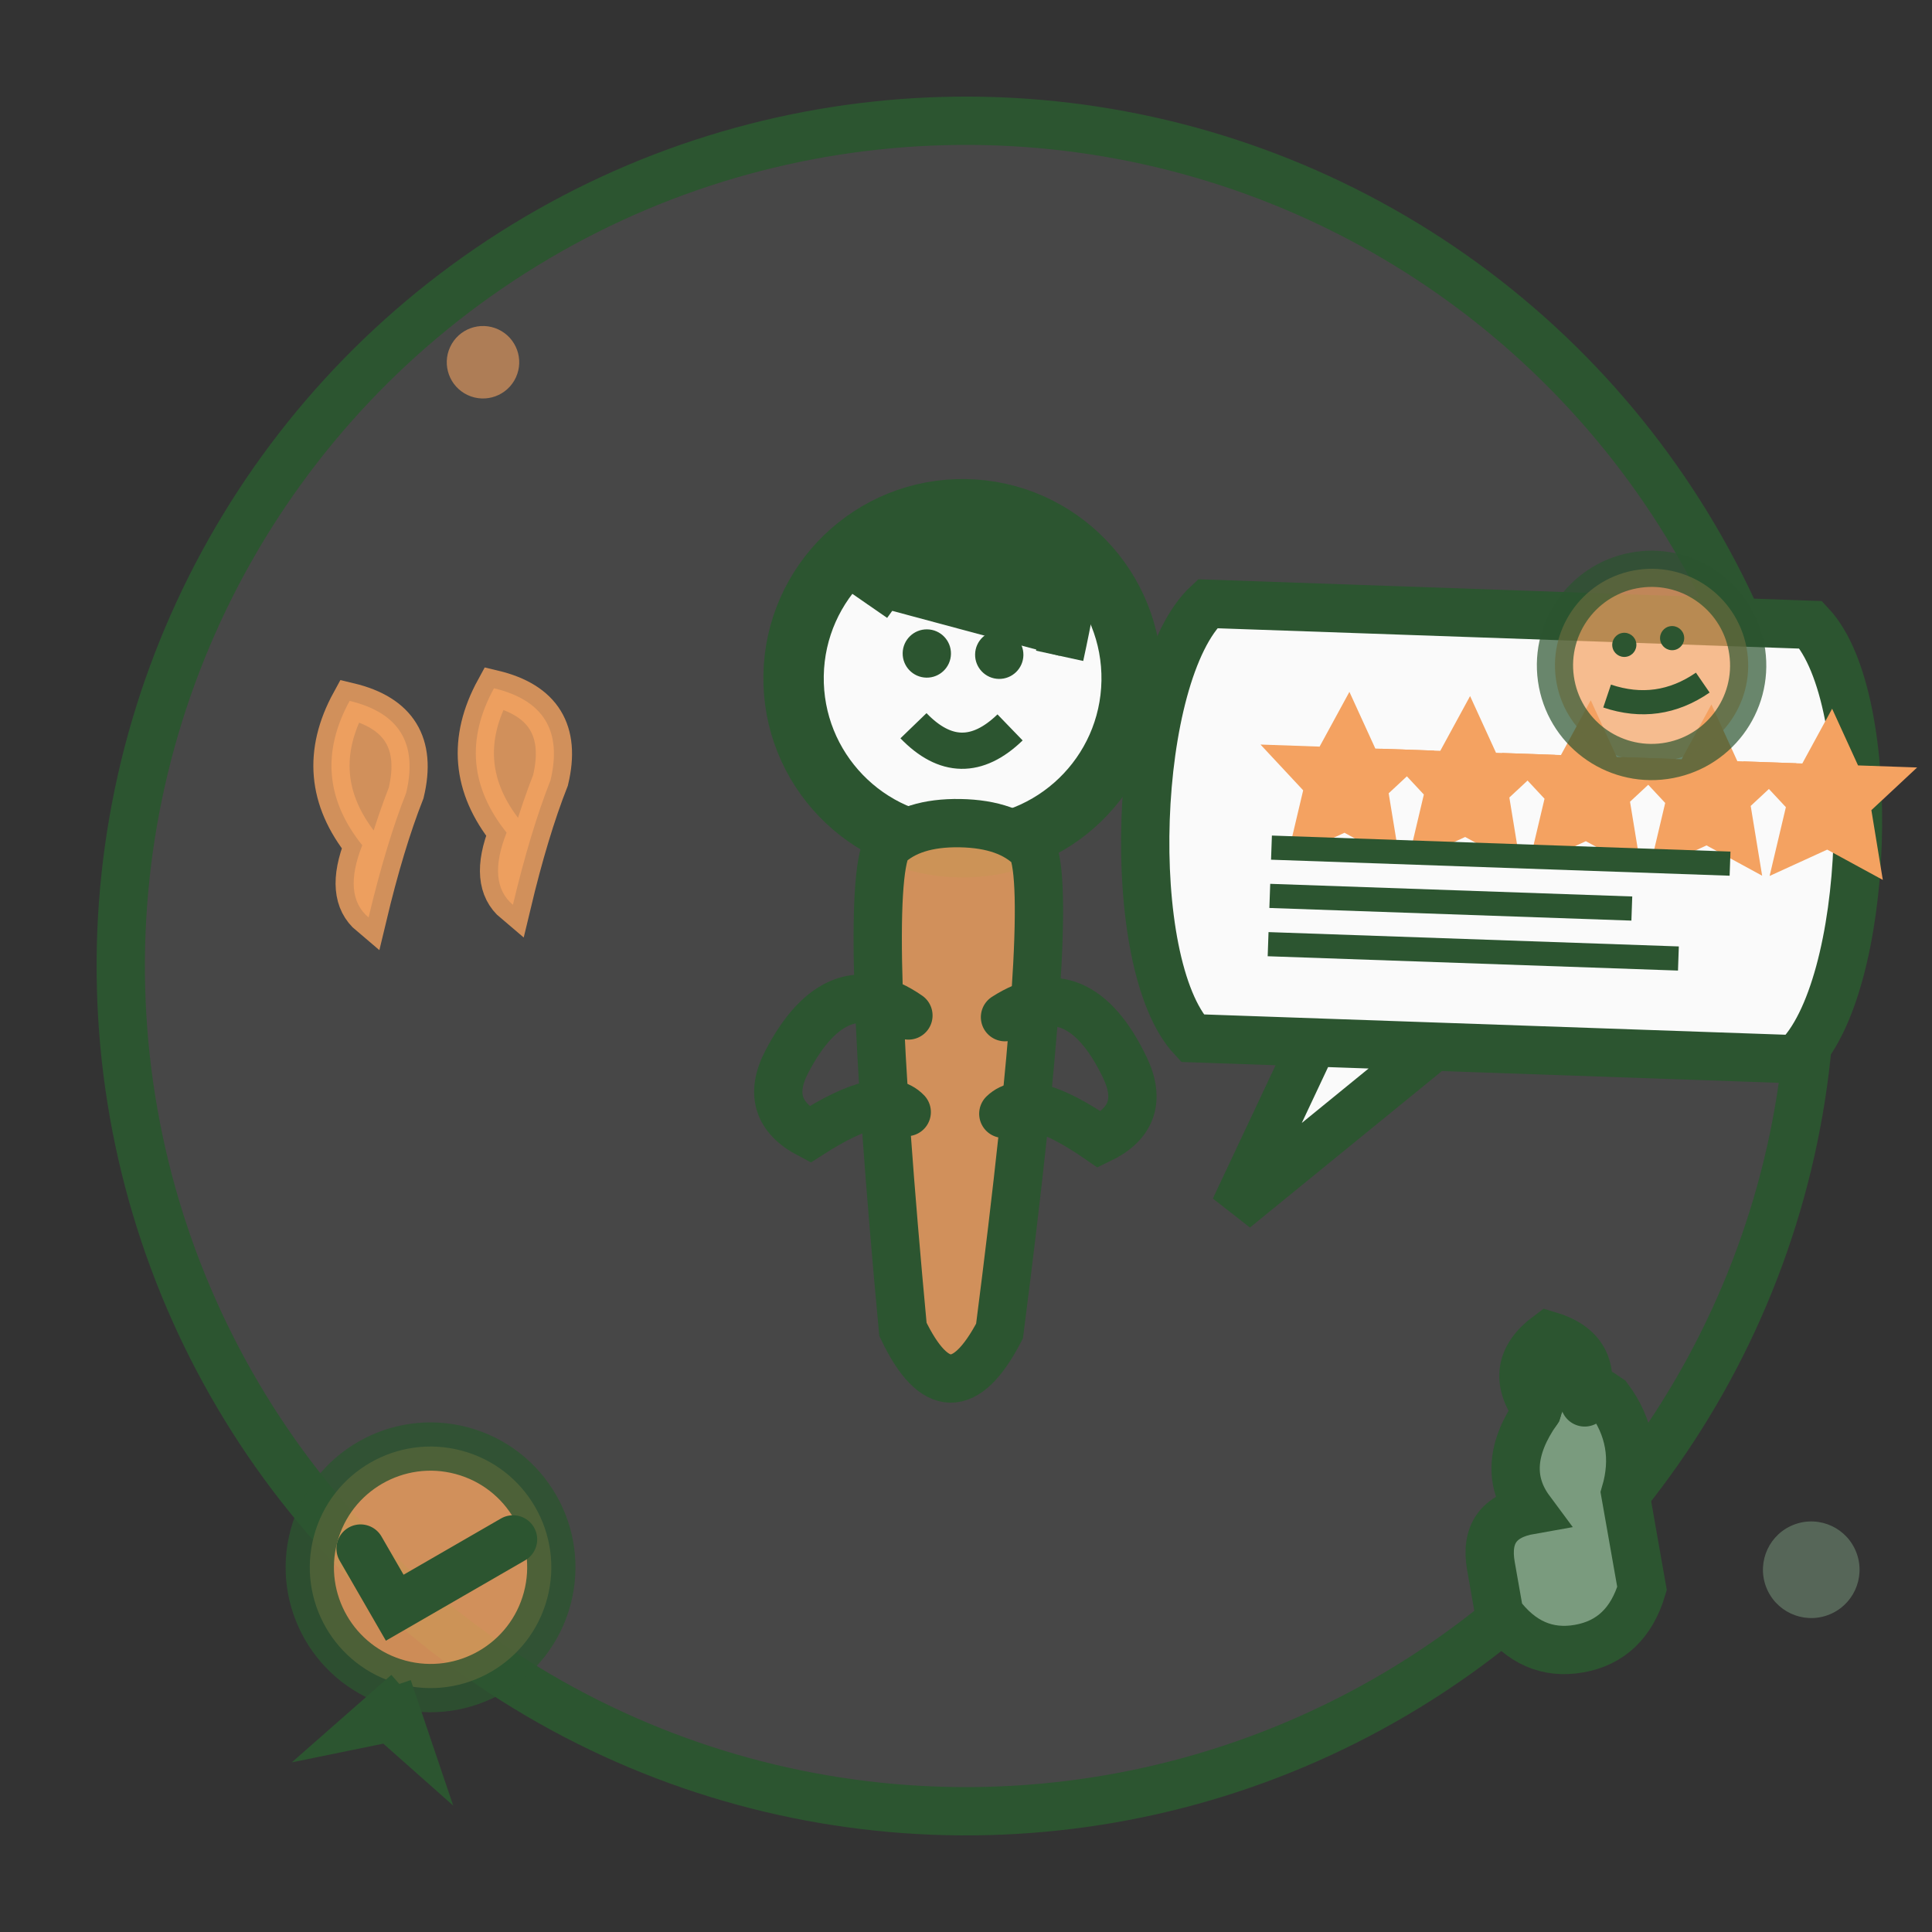 <svg width="80" height="80" viewBox="0 0 80 80" xmlns="http://www.w3.org/2000/svg">
  <rect x="0" y="0" width="80" height="80" fill="#333333" stroke="none"/>
  <defs>
    <style>
      .testimonial-primary { fill: #2c5530; }
      .testimonial-accent { fill: #f4a261; }
      .testimonial-secondary { fill: #7a9b7e; }
      .testimonial-light { fill: #fafafa; }
    </style>
  </defs>
  
  <!-- Hand-drawn background -->
  <circle cx="40" cy="40" r="35" class="testimonial-light" 
          stroke="#2c5530" stroke-width="2" fill-opacity="0.1" 
          transform="rotate(-1.5 40 40)"/>
  
  <!-- Person giving testimonial -->
  <g transform="translate(35, 20) rotate(1)">
    <!-- Head -->
    <circle cx="5" cy="8" r="7" class="testimonial-light" stroke="#2c5530" stroke-width="2.5"/>
    
    <!-- Hair -->
    <path class="testimonial-primary" 
          d="M1 5 Q3 2, 5 3 Q7 1, 9 4 Q10 2, 9 7" 
          stroke="#2c5530" stroke-width="2" fill="none"/>
    
    <!-- Face features -->
    <circle cx="3.5" cy="7" r="1" class="testimonial-primary"/>
    <circle cx="6.5" cy="7" r="1" class="testimonial-primary"/>
    <path d="M3 10 Q5 12, 7 10" stroke="#2c5530" stroke-width="1.5" fill="none"/>
    
    <!-- Body -->
    <path class="testimonial-accent" 
          d="M2 15 Q1 17, 3 35 Q4 37, 5 37 Q6 37, 7 35 Q9 17, 8 15 Q7 14, 5 14 Q3 14, 2 15 Z" 
          stroke="#2c5530" stroke-width="2" fill-opacity="0.8"/>
    
    <!-- Arms (gesturing while speaking) -->
    <path d="M3 22 Q0 20, -2 24 Q-3 26, -1 27 Q2 25, 3 26" 
          stroke="#2c5530" stroke-width="2" fill="none" stroke-linecap="round"/>
    <path d="M7 22 Q10 20, 12 24 Q13 26, 11 27 Q8 25, 7 26" 
          stroke="#2c5530" stroke-width="2" fill="none" stroke-linecap="round"/>
  </g>
  
  <!-- Large quote marks -->
  <g transform="translate(15, 35) rotate(-5)">
    <path class="testimonial-accent" 
          d="M0 0 Q-2 -3, 0 -6 Q3 -5, 2 -2 Q1 0, 0 3 Q-1 2, 0 0 Z" 
          stroke="#f4a261" stroke-width="1.5" opacity="0.8"/>
    <path class="testimonial-accent" 
          d="M6 0 Q4 -3, 6 -6 Q9 -5, 8 -2 Q7 0, 6 3 Q5 2, 6 0 Z" 
          stroke="#f4a261" stroke-width="1.5" opacity="0.8"/>
  </g>
  
  <!-- Speech bubble with testimonial -->
  <g transform="translate(50, 25) rotate(2)">
    <path class="testimonial-light" 
          d="M0 0 C-3 3, -3 15, 0 18 L25 18 C28 15, 28 3, 25 0 L0 0 Z M5 18 L2 25 L10 18" 
          stroke="#2c5530" stroke-width="2"/>
    
    <!-- Stars for rating -->
    <g transform="translate(3, 4)">
      <polygon points="3,0 4,2 6,2 4.5,3.5 5,6 3,5 1,6 1.5,3.5 0,2 2,2" 
               class="testimonial-accent" stroke="#f4a261" stroke-width="0.5"/>
      <polygon points="8,0 9,2 11,2 9.5,3.5 10,6 8,5 6,6 6.5,3.5 5,2 7,2" 
               class="testimonial-accent" stroke="#f4a261" stroke-width="0.5"/>
      <polygon points="13,0 14,2 16,2 14.5,3.5 15,6 13,5 11,6 11.5,3.5 10,2 12,2" 
               class="testimonial-accent" stroke="#f4a261" stroke-width="0.5"/>
      <polygon points="18,0 19,2 21,2 19.5,3.5 20,6 18,5 16,6 16.5,3.5 15,2 17,2" 
               class="testimonial-accent" stroke="#f4a261" stroke-width="0.5"/>
      <polygon points="23,0 24,2 26,2 24.5,3.5 25,6 23,5 21,6 21.5,3.5 20,2 22,2" 
               class="testimonial-accent" stroke="#f4a261" stroke-width="0.5"/>
    </g>
    
    <!-- Text lines in bubble -->
    <line x1="3" y1="10" x2="22" y2="10" stroke="#2c5530" stroke-width="1"/>
    <line x1="3" y1="12" x2="18" y2="12" stroke="#2c5530" stroke-width="1"/>
    <line x1="3" y1="14" x2="20" y2="14" stroke="#2c5530" stroke-width="1"/>
  </g>
  
  <!-- Thumbs up -->
  <g transform="translate(60, 55) rotate(-10)">
    <path class="testimonial-secondary" 
          d="M2 8 Q1 6, 3 4 Q4 2, 6 4 Q7 6, 6 8 L6 12 Q5 14, 3 14 Q1 14, 0 12 L0 10 Q0 8, 2 8 Z" 
          stroke="#2c5530" stroke-width="2"/>
    <!-- Thumb -->
    <path d="M3 4 Q2 2, 4 1 Q6 2, 5 4" 
          stroke="#2c5530" stroke-width="2" fill="none" stroke-linecap="round"/>
  </g>
  
  <!-- Success/achievement badge -->
  <g transform="translate(15, 60) rotate(15)">
    <circle cx="4" cy="4" r="5" class="testimonial-accent" stroke="#2c5530" stroke-width="2" opacity="0.8"/>
    <!-- Checkmark -->
    <path d="M1 4 L3 6 L7 2" 
          stroke="#2c5530" stroke-width="2" fill="none" stroke-linecap="round"/>
    <!-- Ribbon -->
    <path d="M4 9 L2 12 L4 11 L6 12 L4 9" 
          class="testimonial-primary" stroke="#2c5530" stroke-width="1"/>
  </g>
  
  <!-- Happy face emoji -->
  <g transform="translate(65, 25) rotate(-8)">
    <circle cx="3" cy="3" r="4" class="testimonial-accent" stroke="#2c5530" stroke-width="1.5" opacity="0.7"/>
    <circle cx="2" cy="2" r="0.5" class="testimonial-primary"/>
    <circle cx="4" cy="2" r="0.5" class="testimonial-primary"/>
    <path d="M1 4 Q3 5, 5 4" stroke="#2c5530" stroke-width="1" fill="none"/>
  </g>
  
  <!-- Decorative elements -->
  <circle cx="20" cy="15" r="1.5" class="testimonial-accent" opacity="0.6" transform="rotate(25 20 15)"/>
  <circle cx="75" cy="65" r="2" class="testimonial-secondary" opacity="0.5" transform="rotate(-20 75 65)"/>
</svg>
